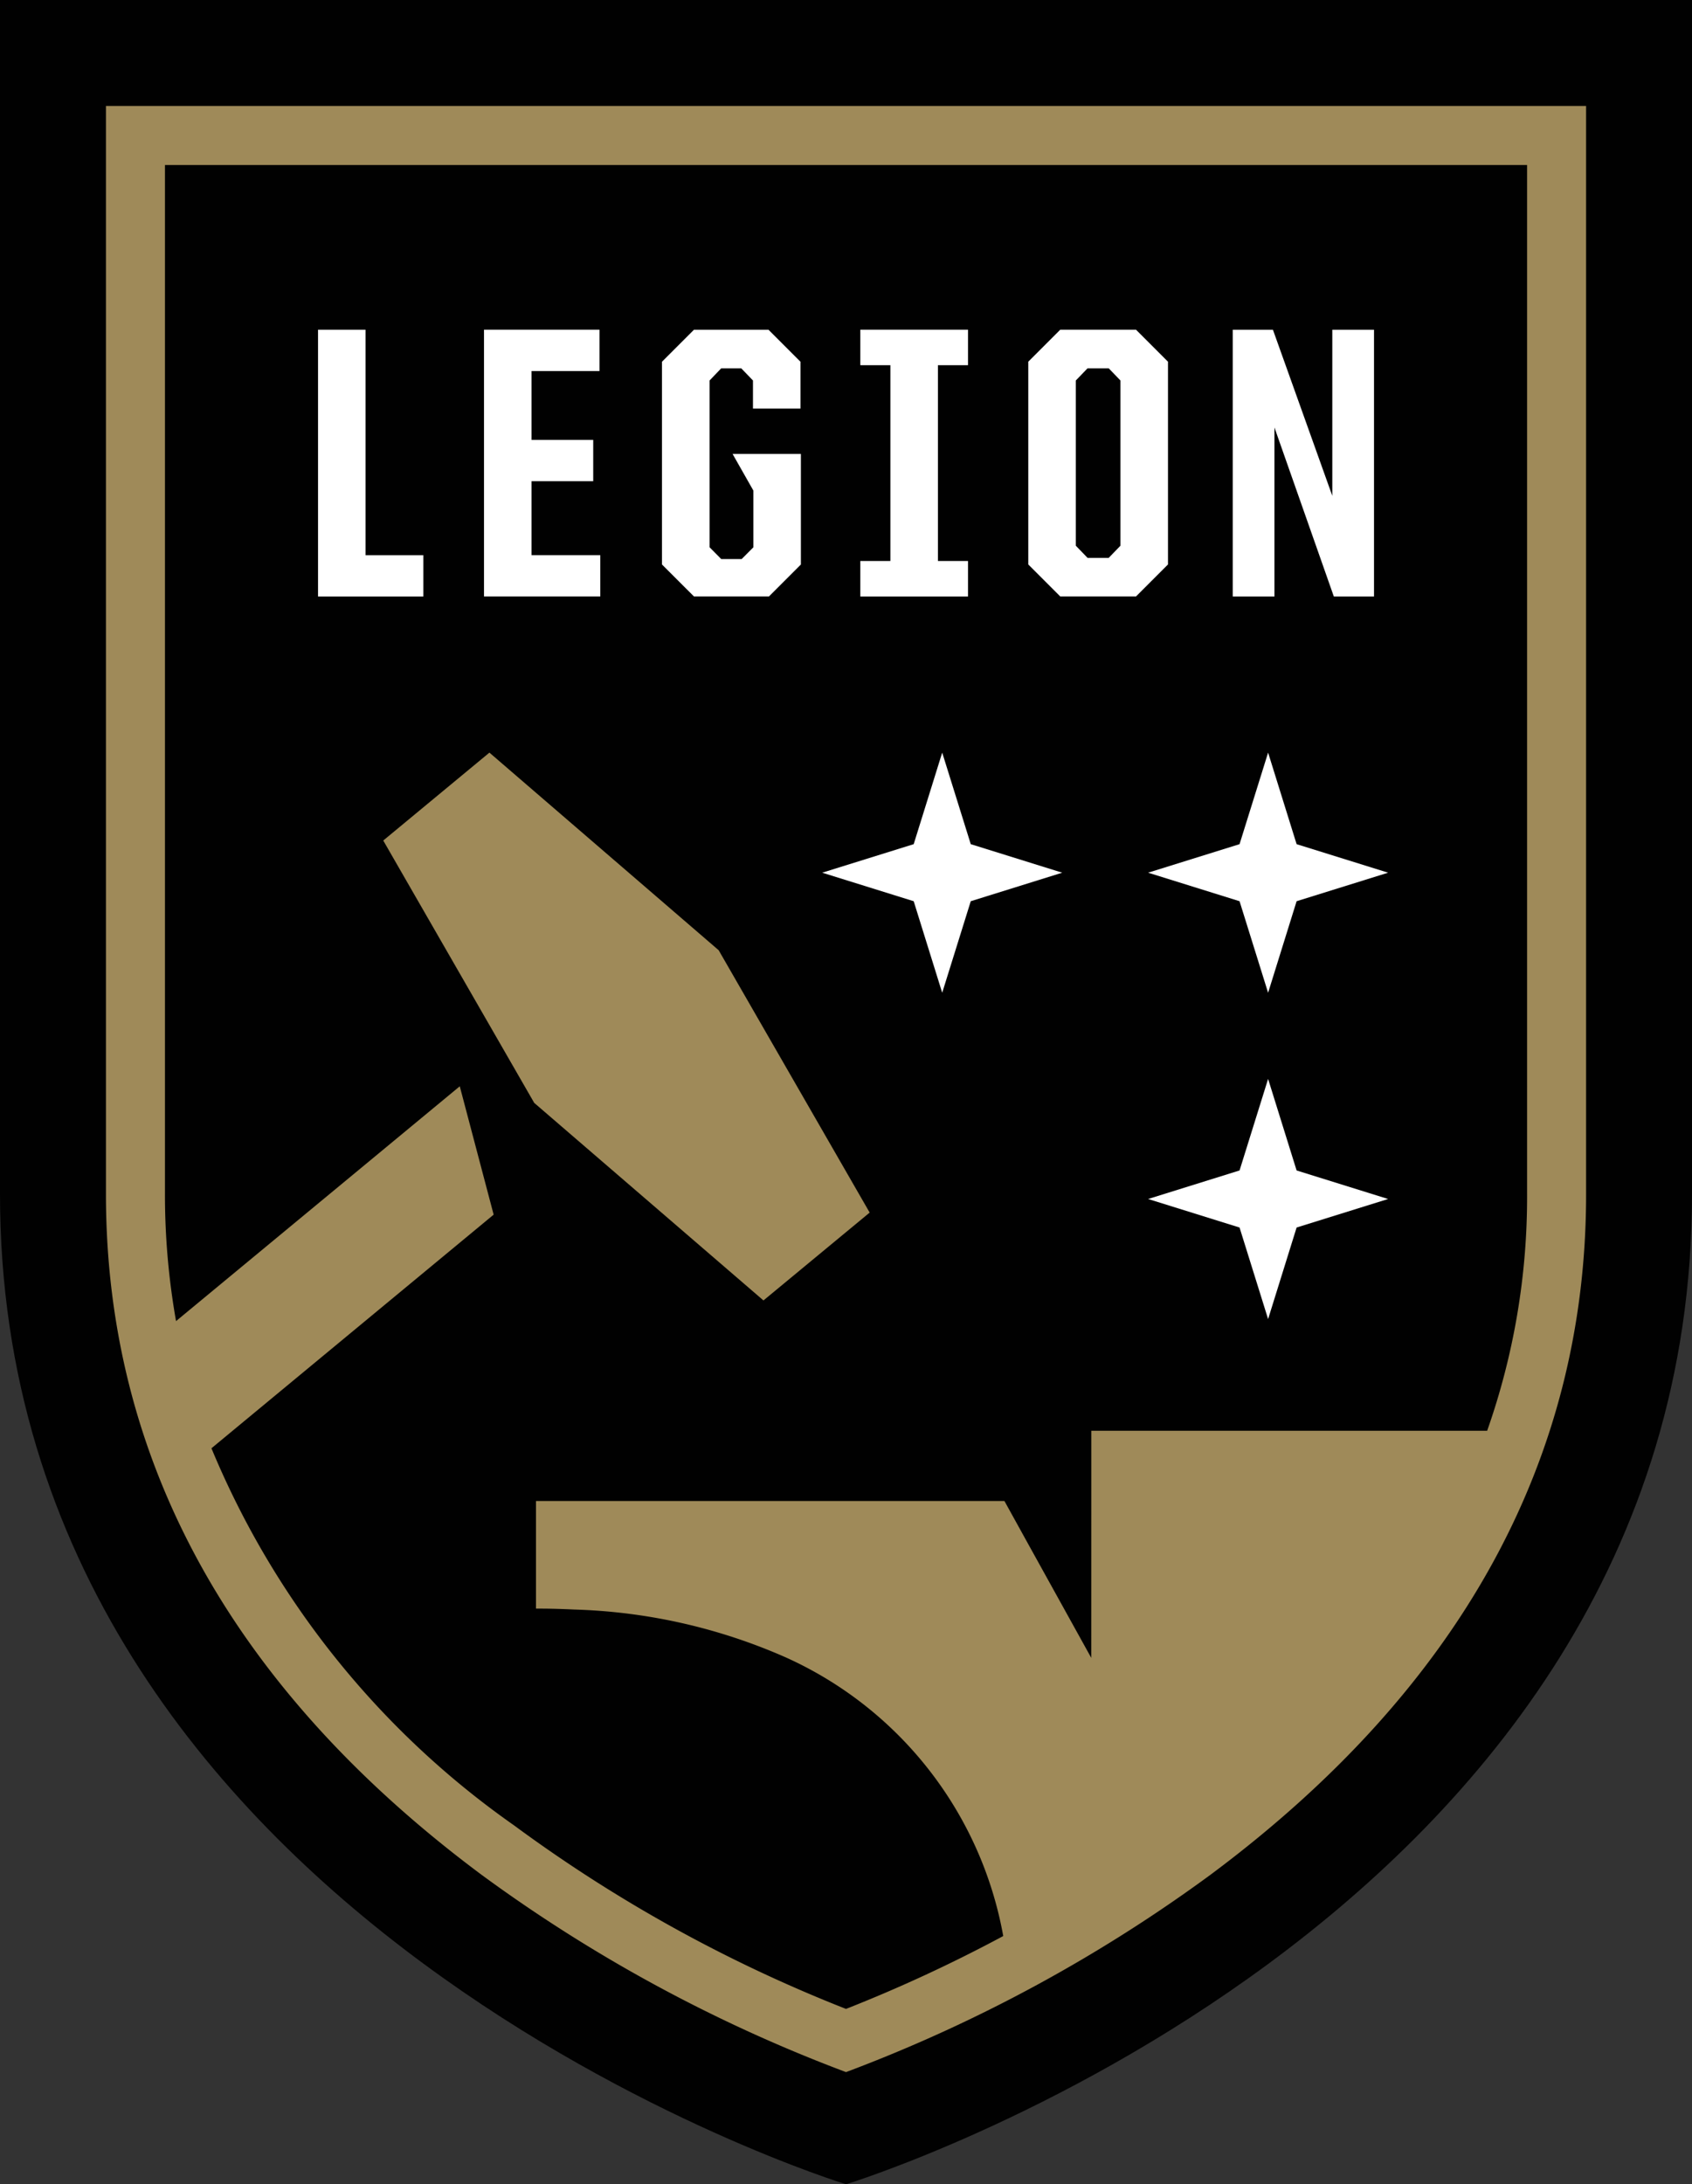 <svg xmlns:xlink="http://www.w3.org/1999/xlink" xmlns="http://www.w3.org/2000/svg" width="1500" height="1935.27" viewBox="0 0 40.003 51.611"><rect x="0" y="0" width="40.003" height="51.611" fill="#333333" stroke="none"/><title>Birmingham Legion FC logo</title><path id="bg" d="M20.002,51.611s20.001-6.125,20.001-23.394V0H0V28.217C0,45.486,20.002,51.611,20.002,51.611" style="fill: #010101"></path><path d="M2.505,2.504v25.713c0,6.281,2.985,11.689,8.871,16.074a35.849,35.849,0,0,0,8.626,4.669,35.827,35.827,0,0,0,8.625-4.669c5.887-4.385,8.872-9.793,8.872-16.074V2.504Zm33.599,25.713a16.608,16.608,0,0,1-.944,5.589h-9.359v1.047l-.001,4.3v.02l-.008-.015-1.472-2.656-.573-1.036H12.672v2.542c.103,0,.203.001.304.002l.131.003.114.003c.117.004.234.008.349.014a13.335,13.335,0,0,1,5.023,1.138,8.962,8.962,0,0,1,5.126,6.577,34.955,34.955,0,0,1-3.717,1.722,34.433,34.433,0,0,1-7.853-4.34,20.452,20.452,0,0,1-7.15-8.907l6.672-5.52-.801-3.033-6.708,5.548a17.122,17.122,0,0,1-.262-2.998V3.899h32.204Z" style="fill: #9f8a59"></path><polygon points="12.63 26.059 18.05 30.727 19.84 29.247 20.561 28.651 16.991 22.452 11.571 17.783 9.061 19.86 9.625 20.84 12.63 26.059" style="fill: #9f8a59"></polygon><polygon points="29.981 23.457 30.655 21.294 32.818 20.62 30.655 19.946 29.981 17.783 29.306 19.946 27.144 20.62 29.306 21.294 29.981 23.457" style="fill: #fff"></polygon><polygon points="29.981 31.167 30.655 29.004 32.818 28.33 30.655 27.656 29.981 25.493 29.306 27.656 27.144 28.33 29.306 29.004 29.981 31.167" style="fill: #fff"></polygon><polygon points="22.276 23.457 22.951 21.294 25.113 20.62 22.951 19.946 22.276 17.783 21.602 19.946 19.439 20.62 21.602 21.294 22.276 23.457" style="fill: #fff"></polygon><polygon points="8.643 7.791 7.519 7.791 7.519 14.094 10.009 14.094 10.009 13.118 8.643 13.118 8.643 7.791" style="fill: #fff"></polygon><polygon points="12.567 11.37 14.025 11.37 14.025 10.394 12.567 10.394 12.567 8.767 14.173 8.767 14.173 7.79 11.443 7.79 11.443 14.093 14.192 14.093 14.192 13.117 12.567 13.117 12.567 11.37" style="fill: #fff"></polygon><polygon points="17.812 11.592 17.812 12.931 17.534 13.21 17.052 13.21 16.776 12.931 16.776 8.99 17.052 8.702 17.524 8.702 17.802 8.99 17.802 9.654 18.925 9.654 18.925 8.547 18.169 7.791 16.407 7.791 15.651 8.547 15.651 13.338 16.407 14.093 18.18 14.093 18.935 13.338 18.935 10.726 17.32 10.726 17.812 11.592" style="fill: #fff"></polygon><polygon points="21.051 13.255 20.34 13.255 20.34 14.094 22.886 14.094 22.886 13.255 22.175 13.255 22.175 8.629 22.886 8.629 22.886 7.79 20.34 7.79 20.34 8.629 21.051 8.629 21.051 13.255" style="fill: #fff"></polygon><path d="M25.067,7.79l-.756.756v4.791l.756.756h1.791l.756-.756V8.546l-.756-.756Zm1.423,5.104-.278.288h-.499l-.278-.288V8.99l.278-.288h.499l.278.288Z" style="fill: #fff"></path><polygon points="30.095 7.791 29.145 7.791 29.145 14.094 30.131 14.094 30.131 10.101 31.535 14.094 32.485 14.094 32.485 7.791 31.499 7.791 31.499 11.716 30.095 7.791" style="fill: #fff"></polygon></svg>